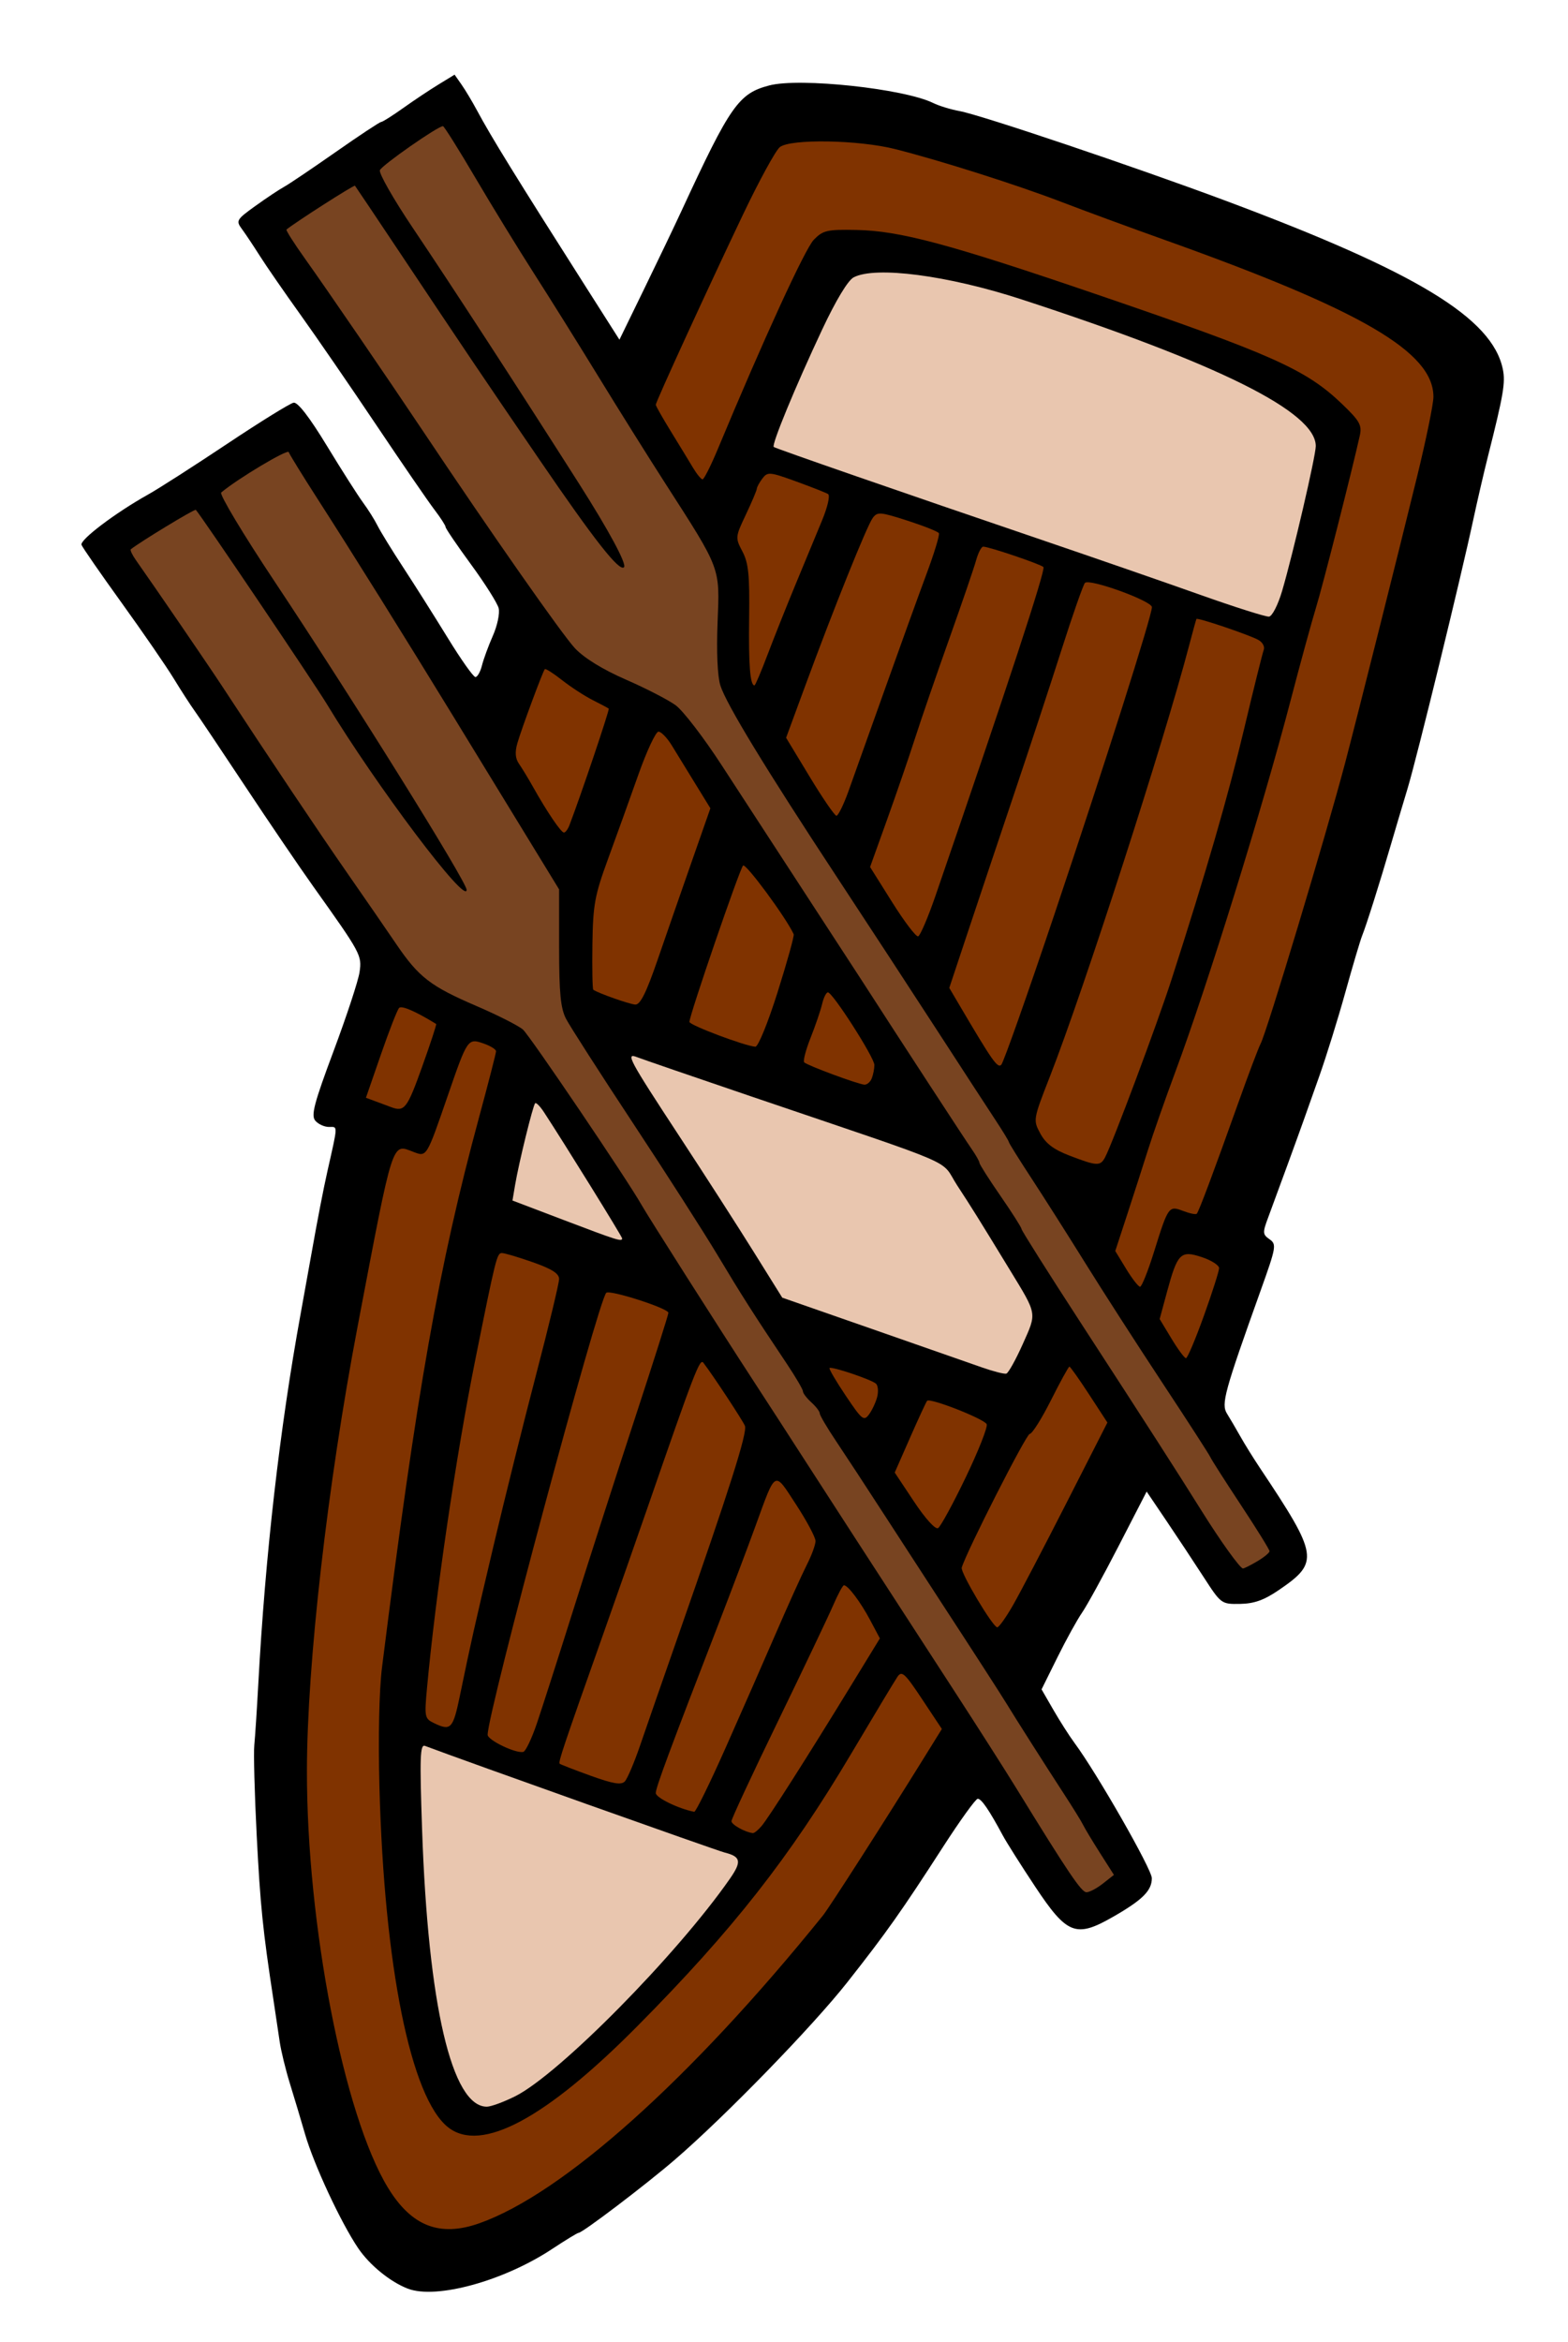<?xml version="1.0" encoding="UTF-8"?>
<svg version="1.1" viewBox="0 0 497.33 742.67" xmlns="http://www.w3.org/2000/svg">
<g stroke-width="1.333">
<path d="m129.33 725.69c-5.585-2.153-12.135-7.498-15.747-12.85-5.513-8.169-14.033-26.469-16.838-36.169-1.273-4.4-3.43-11.6-4.793-16-1.363-4.4-2.826-10.4-3.249-13.333-0.424-2.933-1.32-8.933-1.992-13.333-3.361-22.01-4.16-29.86-5.292-52-0.675-13.2-1.017-26.1-0.761-28.667 0.257-2.567 0.824-11.267 1.262-19.333 2.227-41.05 6.774-80.818 13.417-117.33 1.201-6.6 2.74-15.15 3.422-19 1.938-10.949 3.791-20.521 5.098-26.333 3.373-14.995 3.34-14 0.47-14-1.468 0-3.423-0.907-4.343-2.015-1.378-1.66-0.349-5.555 5.836-22.096 4.13-11.044 7.828-22.287 8.218-24.985 0.773-5.346 0.491-5.868-14.639-27.105-4.362-6.123-14.091-20.432-21.619-31.799-7.529-11.367-14.76-22.149-16.069-23.961-1.309-1.812-4.291-6.426-6.625-10.253-2.335-3.827-9.736-14.579-16.447-23.893-6.711-9.314-12.466-17.621-12.788-18.461-0.608-1.584 10.807-10.208 21.16-15.988 3.27-1.826 14.53-9.044 25.022-16.04 10.492-6.997 19.988-12.874 21.101-13.062 1.305-0.22 5.045 4.626 10.528 13.644 4.677 7.692 9.836 15.792 11.465 18 1.628 2.208 3.706 5.515 4.617 7.349 0.911 1.833 4.601 7.833 8.201 13.333 3.599 5.5 9.95 15.55 14.113 22.333 4.163 6.783 8.091 12.333 8.729 12.333s1.573-1.65 2.078-3.667c0.505-2.017 2.068-6.27 3.474-9.452 1.406-3.182 2.228-7.094 1.826-8.694-0.401-1.6-4.353-7.855-8.781-13.9-4.428-6.045-8.052-11.377-8.052-11.847 0-0.47-1.609-2.966-3.576-5.544-1.967-2.579-10.247-14.636-18.401-26.793-8.153-12.157-18.994-27.922-24.09-35.033-5.096-7.111-10.899-15.511-12.895-18.667s-4.544-6.974-5.661-8.485c-1.923-2.6-1.692-2.991 4.296-7.293 3.48-2.5 7.562-5.218 9.071-6.04 1.509-0.822 8.879-5.791 16.379-11.041 7.5-5.25 13.994-9.546 14.431-9.546s3.566-1.974 6.954-4.387c3.388-2.413 8.451-5.787 11.251-7.499l5.092-3.112 2.198 3.139c1.209 1.726 3.418 5.413 4.908 8.192 4.534 8.456 12.129 20.765 34.612 56.096l10.569 16.608 7.883-16.185c4.336-8.902 9.688-20.085 11.893-24.852 15.399-33.279 18.04-37.046 27.754-39.583 9.68-2.528 42.759 1.023 52 5.582 1.833 0.904 5.607 2.056 8.386 2.559 6.677 1.209 55.743 17.739 84.281 28.394 60.611 22.629 84.628 37.209 87.988 53.417 0.88 4.243 0.226 8.08-4.707 27.63-1.295 5.133-3.382 14.133-4.638 20-3.971 18.551-17.919 75.616-20.857 85.333-1.552 5.133-3.96 13.233-5.351 18-3.453 11.833-7.754 25.442-9.06 28.667-0.594 1.467-2.996 9.567-5.339 18-2.343 8.433-6.074 20.433-8.292 26.667-2.218 6.233-4.345 12.233-4.726 13.333-1.096 3.16-9.233 25.451-11.427 31.302-1.837 4.898-1.805 5.43 0.408 6.98 2.265 1.586 2.115 2.463-2.742 16.031-11.612 32.441-12.647 36.221-10.755 39.251 0.962 1.541 2.861 4.78 4.219 7.198 1.358 2.418 4.152 6.917 6.208 9.997 18.595 27.856 18.921 29.932 6.077 38.709-4.725 3.229-7.866 4.357-12.339 4.432-5.953 0.099-6.044 0.032-11.61-8.567-3.085-4.767-8.405-12.802-11.822-17.857l-6.212-9.19-8.856 17.199c-4.871 9.46-10.104 18.995-11.629 21.19-1.525 2.195-5.039 8.566-7.809 14.159l-5.036 10.167 3.747 6.499c2.061 3.575 5.08 8.299 6.71 10.499 7.122 9.614 24.517 40.037 24.517 42.879 0 3.961-2.965 6.904-12.389 12.296-11.696 6.692-14.515 5.591-24.609-9.614-4.465-6.725-9.085-14.027-10.267-16.227-4.34-8.079-6.803-11.68-7.959-11.64-0.651 0.022-5.578 6.851-10.948 15.174-13.247 20.532-18.042 27.313-30.425 43.023-11.087 14.065-38.787 42.548-54.736 56.283-9.243 7.96-29.261 23.16-30.501 23.16-0.354 0-4.136 2.308-8.404 5.129-15.354 10.147-36.769 16.023-45.761 12.556z"/>
<g fill="#803300">
<path d="m243.42 207.67c2.009-5.317 6.014-15.367 8.899-22.333s6.668-16.097 8.406-20.29c1.788-4.312 2.619-7.958 1.914-8.393-0.685-0.424-5.257-2.225-10.159-4.003-8.36-3.032-9.021-3.091-10.654-0.94-0.958 1.261-1.761 2.726-1.784 3.256-0.023 0.53-1.586 4.225-3.474 8.21-3.368 7.113-3.388 7.329-1.083 11.703 1.923 3.648 2.308 7.478 2.123 21.123-0.202 14.898 0.31 21.333 1.698 21.333 0.253 0 2.104-4.35 4.113-9.667z"/>
<path d="m269.07 251c1.521-4.217 6.715-18.767 11.543-32.333 4.828-13.567 10.791-30.067 13.251-36.667 2.46-6.6 4.228-12.421 3.93-12.936s-4.783-2.301-9.966-3.971c-8.693-2.8-9.548-2.864-11.036-0.83-1.848 2.527-12.349 28.633-21.336 53.038l-6.126 16.636 7.481 12.364c4.114 6.8 7.934 12.364 8.488 12.364 0.554 0 2.251-3.45 3.772-7.667z"/>
<path d="m180.6 261.69c3.563-9.284 12.812-36.705 12.478-36.992-0.228-0.196-2.514-1.414-5.081-2.708-2.567-1.294-6.944-4.142-9.728-6.33-2.784-2.188-5.246-3.756-5.471-3.484-0.675 0.814-7.42 19.015-8.697 23.465-0.829 2.891-0.671 4.865 0.528 6.58 0.942 1.347 2.946 4.649 4.455 7.337 4.409 7.858 8.846 14.411 9.771 14.429 0.472 9e-3 1.257-1.025 1.745-2.297z"/>
<path d="m296.75 283.93c22.561-65.519 34.996-103.38 34.204-104.13-1.001-0.95-17.302-6.466-19.109-6.466-0.578 0-1.59 1.95-2.25 4.333-0.66 2.383-4.51 13.633-8.556 25-4.047 11.367-8.9 25.467-10.785 31.333-1.885 5.867-5.871 17.472-8.858 25.791l-5.43 15.124 7.018 11.181c3.86 6.15 7.56 11.013 8.223 10.808 0.663-0.205 3.157-6.043 5.543-12.972z"/>
<path d="m208.58 304.33c2.715-7.883 7.591-21.915 10.837-31.182l5.901-16.849-4.805-7.818c-2.643-4.3-5.999-9.768-7.459-12.151s-3.352-4.333-4.206-4.333-3.728 6.15-6.387 13.667c-2.659 7.517-6.976 19.517-9.595 26.666-4.24 11.577-4.784 14.539-4.968 27.07-0.113 7.738 0.012 14.232 0.28 14.431 1.401 1.04 11.451 4.592 13.31 4.704 1.582 0.095 3.473-3.691 7.093-14.204z"/>
<path d="m246.65 314.56c3.024-9.593 5.315-17.843 5.091-18.333-2.402-5.244-15.213-22.62-16.056-21.776-1.097 1.097-17.018 47.478-17.018 49.576 0 1.032 17.576 7.648 20.909 7.871 0.883 0.059 3.994-7.566 7.075-17.337z"/>
<path d="m334.46 289.85c16.08-47.894 30.942-94.71 30.899-97.334-0.033-1.988-19.927-9.181-21.248-7.682-0.567 0.644-3.904 10.17-7.415 21.17-3.511 11-10.222 31.4-14.913 45.333-4.691 13.933-11.267 33.564-14.613 43.624l-6.083 18.29 3.124 5.304c10.574 17.954 12.186 20.253 13.371 19.068 0.694-0.694 8.289-22.192 16.878-47.774z"/>
<path d="m276.52 341.89c0.445-1.16 0.809-3.053 0.809-4.206 0-2.358-13.23-23.018-14.74-23.018-0.534 0-1.358 1.65-1.83 3.667-0.472 2.017-2.116 6.838-3.652 10.715-1.536 3.876-2.453 7.388-2.038 7.804 1.003 1.003 17.171 6.99 19.117 7.079 0.838 0.038 1.888-0.88 2.333-2.04z"/>
<path d="m133.82 338.45c2.673-7.452 4.707-13.644 4.521-13.759-6.483-4.003-10.949-5.938-11.758-5.095-0.565 0.589-3.163 7.241-5.774 14.782l-4.748 13.711 2.97 1.098c1.634 0.604 3.87 1.436 4.971 1.851 4.276 1.61 5.111 0.539 9.819-12.586z"/>
<path d="m350.49 367c2.383-4.458 16.576-42.415 21.065-56.333 10.935-33.905 17.99-58.264 23.084-79.701 3.01-12.669 5.795-23.873 6.189-24.898 0.393-1.025-0.393-2.457-1.747-3.182-3.159-1.691-19.32-7.148-19.606-6.62-0.119 0.22-1.16 4-2.313 8.4-7.998 30.523-33.36 109.04-44.107 136.55-5.395 13.811-5.411 13.907-3.089 18.22 1.69 3.139 4.226 5.062 9.186 6.967 8.766 3.366 9.827 3.422 11.338 0.596z"/>
<path d="m366.01 396.99c4.535-14.545 4.68-14.749 9.281-12.999 2.058 0.782 3.985 1.179 4.283 0.881 0.654-0.654 5.346-13.176 13.204-35.238 3.207-9.004 6.38-17.404 7.05-18.667 1.971-3.712 20.726-65.994 26.789-88.962 3.519-13.329 16.654-65.573 22.795-90.667 2.871-11.733 5.228-23.195 5.236-25.469 0.052-14.244-22.735-27.511-85.985-50.064-10.267-3.661-24.667-8.959-32-11.773-14.054-5.394-38.118-13.044-52.667-16.742-11.65-2.962-33.389-3.328-36.679-0.618-1.335 1.1-6.575 10.7-11.645 21.333-11.211 23.516-27.676 59.412-27.676 60.337 0 0.37 2.168 4.196 4.818 8.502 2.65 4.306 5.8 9.474 7 11.486 1.2 2.012 2.558 3.662 3.017 3.667 0.46 4e-3 2.648-4.342 4.863-9.658 14.475-34.741 27.658-63.476 30.421-66.31 2.931-3.006 4.178-3.292 13.554-3.111 13.767 0.266 29.293 4.426 75.876 20.328 56.046 19.133 66.745 23.91 78.187 34.913 5.572 5.359 6.293 6.657 5.552 10.002-2.436 11.004-11.744 47.555-13.882 54.511-1.352 4.4-4.965 17.6-8.029 29.333-8.977 34.377-26.358 90.36-36.635 118-3.136 8.433-7.025 19.533-8.643 24.667-1.618 5.133-4.611 14.433-6.651 20.667l-3.71 11.333 3.448 5.667c1.896 3.117 3.885 5.667 4.42 5.667s2.517-4.957 4.406-11.015z"/>
<path d="m381.84 417.23c2.654-7.388 4.825-14.192 4.825-15.12s-2.471-2.502-5.491-3.499c-6.745-2.226-7.703-1.26-11.064 11.153l-2.297 8.485 3.749 6.207c2.062 3.414 4.132 6.207 4.601 6.207 0.468 0 3.023-6.045 5.676-13.433z"/>
<path d="m278.23 442.9c0.428-1.704 0.252-3.574-0.391-4.156-1.444-1.307-14.119-5.574-14.734-4.959-0.245 0.245 2.074 4.199 5.154 8.786 5.167 7.694 5.739 8.15 7.397 5.883 0.988-1.351 2.147-3.85 2.575-5.554z"/>
<path d="m306.3 468.46c4.015-8.349 7.011-15.931 6.659-16.85-0.625-1.627-17.912-8.434-18.897-7.441-0.272 0.275-2.696 5.508-5.386 11.63l-4.891 11.13 6.154 9.254c3.608 5.426 6.755 8.882 7.608 8.355 0.8-0.494 4.739-7.73 8.754-16.079z"/>
<path d="m321.29 509c2.207-3.85 9.849-18.459 16.982-32.465l12.969-25.465-5.778-8.868c-3.178-4.878-6.001-8.868-6.273-8.868-0.272 0-2.909 4.8-5.858 10.667-2.95 5.867-5.977 10.667-6.728 10.667-1.096 0-20.182 37.533-21.568 42.413-0.447 1.573 9.882 18.913 11.268 18.917 0.535 1e-3 2.779-3.147 4.986-6.997z"/>
<path d="m145.87 537.67c3.745-18.063 4.287-20.478 10.7-47.667 3.459-14.667 9.545-39.128 13.524-54.359 3.979-15.231 7.235-28.77 7.235-30.087 0-1.737-2.291-3.199-8.333-5.322-4.583-1.61-9.004-2.921-9.823-2.913-1.558 0.014-1.936 1.534-8.469 34.059-6.071 30.227-12.546 74.296-15.288 104.06-0.823 8.937-0.708 9.515 2.189 10.91 5.398 2.599 6.075 1.888 8.266-8.68z"/>
<path d="m170.25 546.57c1.605-4.713 6.884-21.17 11.731-36.57 4.847-15.4 13.584-42.545 19.415-60.323 5.832-17.777 10.603-32.809 10.603-33.404 0-1.42-18.64-7.411-19.714-6.337-2.59 2.59-37.619 133.07-37.619 140.13 0 1.723 9.027 6.047 11.333 5.428 0.733-0.197 2.646-4.214 4.251-8.927z"/>
<path d="m203.07 553.33c1.878-5.5 7.404-21.4 12.281-35.333 16.076-45.931 21.737-63.748 20.924-65.865-0.607-1.582-10.133-16.049-13.185-20.024-1.13-1.471-2.772 2.789-17.692 45.889-3.554 10.267-9.863 28.267-14.02 40-12.712 35.882-14.364 40.796-13.864 41.252 0.265 0.242 4.683 1.956 9.816 3.811 7.066 2.553 9.697 2.995 10.83 1.821 0.823-0.853 3.033-6.05 4.91-11.55z"/>
<path d="m230.09 554.33c4.97-11.183 12.192-27.628 16.049-36.545 3.857-8.916 8.252-18.642 9.768-21.614 1.516-2.971 2.756-6.358 2.756-7.526s-2.778-6.379-6.172-11.579c-7.064-10.821-6.295-11.239-12.958 7.05-2.514 6.901-7.59 20.347-11.279 29.881-16.006 41.361-20.257 52.809-20.257 54.556 0 1.468 7.169 4.962 12.195 5.943 0.474 0.092 4.928-8.982 9.898-20.165z"/>
<path d="m241.56 579c2.258-2.672 14.503-21.894 28.154-44.193l9.36-15.29-3.068-5.783c-3.064-5.776-7.046-11.067-8.33-11.067-0.374 0-1.909 2.85-3.412 6.333-1.503 3.483-9.377 20.023-17.498 36.754-8.121 16.731-14.765 31.001-14.765 31.71 0 1.105 4.342 3.524 6.793 3.785 0.436 0.046 1.681-0.965 2.765-2.249z"/>
<path d="m152 704.98c26.522-9.358 67.075-45.664 109.01-97.596 2.013-2.493 19.862-30.336 32.023-49.954l5.702-9.198-6.257-9.429c-5.506-8.297-6.446-9.152-7.83-7.116-0.865 1.272-7.448 12.213-14.629 24.313-19.563 32.963-37.485 55.802-67.786 86.387-29.162 29.434-49.631 40.383-60.099 32.149-11.836-9.31-20.277-51.11-21.784-107.87-0.419-15.782-0.097-30.716 0.818-38 11.042-87.833 17.994-127.21 30.8-174.46 2.95-10.885 5.364-20.276 5.364-20.87 0-0.594-1.763-1.694-3.918-2.445-5.03-1.753-5.134-1.603-11.362 16.438-6.841 19.819-6.67 19.54-10.975 17.903-6.873-2.613-6.221-4.66-17.667 55.43-9.534 50.052-16.034 107.03-16.063 140.83-0.042 48.827 11.685 109.18 25.68 132.16 7.46 12.248 16.426 15.753 28.971 11.327z"/>
</g>
<g fill="#e9c6af">
<path d="m406.67 187.33c3.442-11.692 10.659-42.763 10.659-45.888 0-10.793-30.558-26.023-93.333-46.515-23.329-7.615-46.413-10.634-53.269-6.965-1.796 0.961-5.626 7.314-9.926 16.467-8.555 18.206-16.179 36.685-15.389 37.298 0.663 0.515 40.806 14.434 85.251 29.559 16.5 5.615 39 13.408 50 17.317 11 3.909 20.822 7.022 21.827 6.917 1.017-0.106 2.87-3.734 4.181-8.19z"/>
<path d="m324.39 426.2c4.504-10.077 4.659-9.184-4.091-23.531-10.122-16.595-12.01-19.624-16.677-26.756-5.737-8.766 2.768-5.093-65.626-28.344-18.333-6.233-34.487-11.789-35.898-12.348-3.808-1.508-2.722 0.523 13.489 25.233 7.925 12.081 18.485 28.501 23.466 36.491l9.056 14.526 28.277 9.86c15.552 5.423 31.277 10.92 34.944 12.214 3.667 1.295 7.199 2.2 7.849 2.011 0.65-0.189 2.995-4.4 5.211-9.357z"/>
<path d="m197.33 392.68c0-0.565-18.371-30.216-24.804-40.033-1.223-1.867-2.478-3.14-2.789-2.83-0.7 0.7-5.186 18.952-6.342 25.806l-0.852 5.046 16.393 6.236c16.866 6.416 18.393 6.895 18.393 5.776z"/>
<path d="m163.4 664.7c13.876-6.938 51.269-44.808 68.088-68.958 3.819-5.483 3.509-7.037-1.662-8.335-2.624-0.659-82.307-29.009-95.024-33.808-1.572-0.593-1.716 3.505-0.93 26.467 1.909 55.717 9.429 87.931 20.528 87.931 1.323 0 5.373-1.484 9-3.297z"/>
</g>
<g fill="#784421">
<path d="m398.79 495.05c2.13-1.258 3.872-2.692 3.872-3.186 0-0.494-4.105-7.115-9.123-14.713-5.018-7.598-9.368-14.414-9.667-15.147-0.299-0.733-7.082-11.233-15.072-23.333-7.991-12.1-19.003-29.2-24.472-38-5.469-8.8-13.181-20.944-17.138-26.987-3.957-6.043-7.194-11.233-7.194-11.533 0-0.3-1.95-3.502-4.333-7.115-2.383-3.613-10.633-16.284-18.333-28.158-7.7-11.874-21.989-33.728-31.752-48.565-22.838-34.703-35.197-55.008-37.085-60.927-0.926-2.903-1.27-10.61-0.895-20.049 0.702-17.667 1.156-16.465-16.669-44.192-5.354-8.328-14.88-23.542-21.169-33.808-6.289-10.267-15.475-24.967-20.413-32.667-4.938-7.7-13.305-21.35-18.593-30.333s-9.903-16.333-10.257-16.333c-1.64 0-19.405 12.4-20.005 13.964-0.373 0.972 4.313 9.188 10.413 18.259 12.543 18.651 33.204 50.429 52.733 81.111 9.462 14.866 15.228 25.574 14.28 26.522-1.482 1.482-9.281-8.437-26.842-34.135-18.646-27.285-22.092-32.396-45.217-67.054-7.095-10.633-13.068-19.535-13.273-19.78-0.278-0.334-18.684 11.436-21.722 13.891-0.256 0.207 2.444 4.448 6 9.426 6.638 9.292 26.209 37.879 37.286 54.464 21.504 32.196 44.257 64.703 48.234 68.908 2.948 3.117 8.832 6.734 16.127 9.912 6.317 2.752 13.419 6.411 15.782 8.131s8.963 10.323 14.667 19.118c5.704 8.795 17.118 26.327 25.366 38.961 8.247 12.633 16.736 25.67 18.864 28.97 12.451 19.309 32.803 50.522 34.956 53.613 1.385 1.987 2.518 3.989 2.518 4.449 0 0.46 3 5.176 6.667 10.48 3.667 5.304 6.667 10.024 6.667 10.488 0 0.464 8.5 13.923 18.889 29.908 20.391 31.374 30.618 47.283 38.254 59.505 6.002 9.607 12.196 18.225 13.1 18.225 0.373 0 2.421-1.029 4.551-2.288z"/>
<path d="m349.81 597.25 3.499-2.752-4.401-6.914c-2.42-3.803-4.834-7.814-5.364-8.914-0.53-1.1-3.311-5.6-6.18-10-5.379-8.25-15.647-24.389-18.065-28.396-1.577-2.613-11.164-17.458-21.269-32.937-3.83-5.867-11.624-17.867-17.319-26.667-5.695-8.8-12.685-19.469-15.531-23.709-2.847-4.24-5.176-8.197-5.176-8.793s-1.2-2.171-2.667-3.498c-1.467-1.327-2.667-2.901-2.667-3.498s-2.318-4.554-5.151-8.793c-10.779-16.13-14.16-21.433-21.916-34.375-4.395-7.333-16.518-26.249-26.94-42.034s-19.934-30.606-21.138-32.934c-1.719-3.324-2.189-8.184-2.192-22.632l-3e-3 -18.4-10.194-16.667c-5.607-9.167-15.955-26.086-22.997-37.599-15.915-26.021-32.323-52.301-43.537-69.734-4.718-7.333-8.779-13.925-9.026-14.648-0.358-1.046-16.279 8.475-21.416 12.808-0.647 0.546 6.933 13.183 16.844 28.082 25.084 37.71 60.999 95.358 60.999 97.911 0 5.05-28.725-33.111-44.304-58.858-4.073-6.732-40.152-60.196-41.596-61.64-0.353-0.353-17.785 10.228-20.614 12.513-0.283 0.228 0.45 1.784 1.629 3.457 6.432 9.129 23.017 33.365 27.174 39.708 15.136 23.097 30.784 46.459 39.741 59.333 5.612 8.067 12.648 18.267 15.635 22.667 7.132 10.507 10.849 13.376 25.459 19.656 6.715 2.886 13.347 6.245 14.737 7.463 2.167 1.899 33.281 47.881 37.586 55.548 1.964 3.497 24.571 39.038 35.621 56 4.777 7.333 11.384 17.533 14.681 22.667 6.019 9.371 23.821 36.847 48.811 75.333 7.38 11.367 16.274 25.309 19.763 30.984 16.444 26.742 20.675 33.016 22.267 33.016 0.944 0 3.292-1.239 5.216-2.752z"/>
</g>
</g>
</svg>
